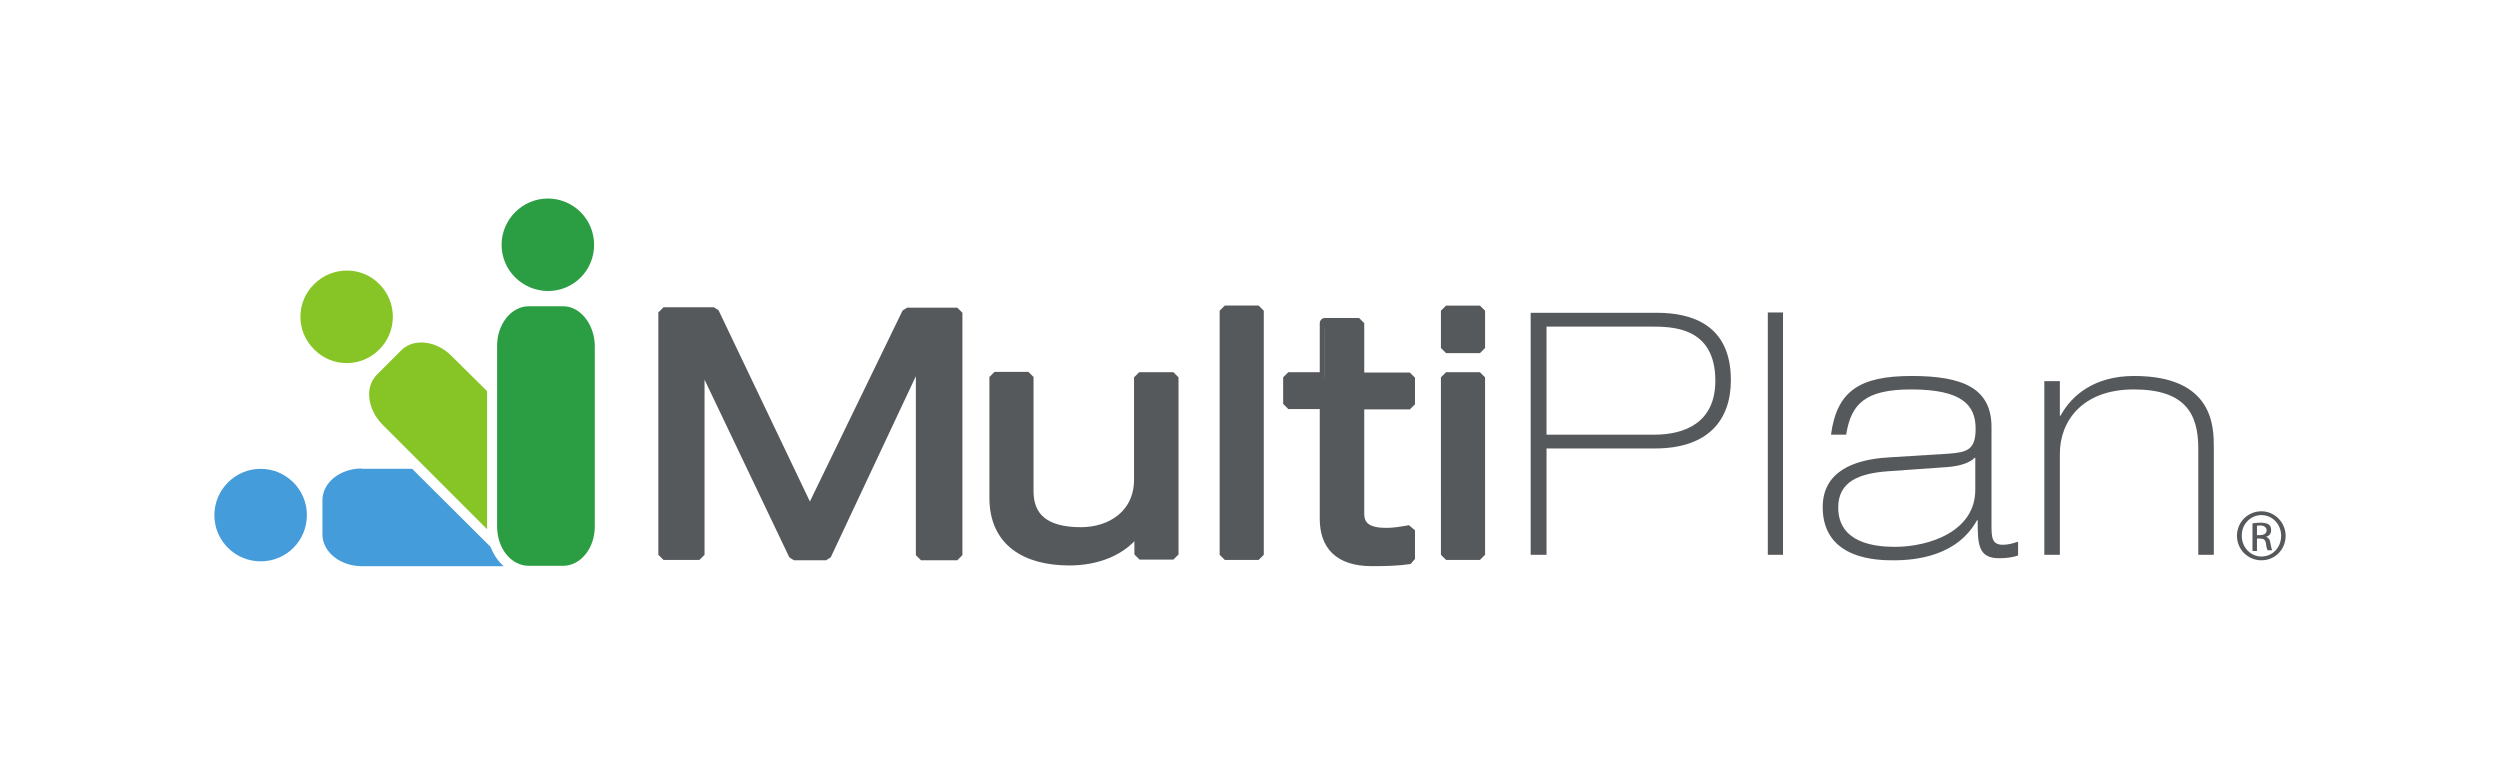 <?xml version="1.0" encoding="utf-8"?>
<!-- Generator: Adobe Illustrator 17.0.0, SVG Export Plug-In . SVG Version: 6.00 Build 0)  -->
<!DOCTYPE svg PUBLIC "-//W3C//DTD SVG 1.0//EN" "http://www.w3.org/TR/2001/REC-SVG-20010904/DTD/svg10.dtd">
<svg version="1.0" xmlns="http://www.w3.org/2000/svg" xmlns:xlink="http://www.w3.org/1999/xlink" x="0px" y="0px" width="340px"
	 height="104px" viewBox="0 0 340 104" enable-background="new 0 0 340 104" xml:space="preserve">
<g id="Layer_1">
	<g>
		<path fill="none" stroke="#56595C" stroke-width="1.402" stroke-miterlimit="1" d="M123.38,42.54L123.38,42.54h6.808v32.958
			h-4.93V48.221h-0.094l-12.817,27.277h-4.366l-12.77-26.761h-0.094v26.714h-4.883V42.493h6.854l13.052,27.324L123.38,42.54z
			 M159.531,51.319h-4.601v13.897c0,4.742-3.756,7.183-7.934,7.183c-4.93,0-7.136-2.019-7.136-5.587v-15.54h-4.601v16.432
			c0,6.009,4.366,8.498,10.188,8.498c3.427,0,7.277-1.127,9.437-4.46h0.094v3.662h4.601l0,0V51.319H159.531z M166.573,75.451h4.601
			V42.258h-4.601l0,0V75.451z M180.188,51.319h-4.977v3.615h4.977v15.634c0,3.521,1.878,5.728,6.385,5.728
			c1.925,0,3.615-0.047,5.164-0.282v-3.897c-1.08,0.188-2.113,0.376-3.192,0.376c-2.347,0-3.709-0.704-3.709-2.629V54.981h6.901
			v-3.615h-6.901v-7.418h-4.648l0,0C180.188,43.948,180.188,51.319,180.188,51.319z M196.667,47.329h4.601v-5.07h-4.601l0,0V47.329z
			 M196.667,75.451h4.601V51.319h-4.601l0,0V75.451z"/>
		<path fill="#56595C" d="M125.211,75.451V48.174h-0.094L112.3,75.451h-4.366L95.211,48.737h-0.094v26.714h-4.883V42.493h6.854
			l13.052,27.324l13.239-27.324h6.808v32.958C130.188,75.451,125.211,75.451,125.211,75.451z M159.531,51.319h-4.601v13.897
			c0,4.742-3.756,7.183-7.934,7.183c-4.93,0-7.136-2.019-7.136-5.587v-15.54h-4.601v16.432c0,6.009,4.366,8.498,10.188,8.498
			c3.427,0,7.277-1.127,9.437-4.46h0.094v3.662h4.601l0,0V51.319H159.531z M166.573,75.451h4.601V42.258h-4.601l0,0V75.451z
			 M180.188,51.319h-4.977v3.615h4.977v15.634c0,3.521,1.878,5.728,6.385,5.728c1.925,0,3.615-0.047,5.164-0.282v-3.897
			c-1.08,0.188-2.113,0.376-3.192,0.376c-2.347,0-3.709-0.704-3.709-2.629V54.981h6.901v-3.615h-6.901v-7.418h-4.648l0,0
			C180.188,43.948,180.188,51.319,180.188,51.319z M196.667,47.329h4.601v-5.07h-4.601l0,0V47.329z M196.667,75.451h4.601V51.319
			h-4.601l0,0V75.451z M208.216,75.451h2.113v-14.46h14.742c7.183,0,10.329-3.803,10.329-9.296c0-7.559-5.352-9.155-10.047-9.155
			h-17.183l0,0v32.911H208.216z M210.329,44.418h14.178c2.864,0,8.779,0,8.779,7.371c0,5.775-4.272,7.324-8.263,7.324h-14.695l0,0
			C210.329,59.113,210.329,44.418,210.329,44.418z M240.423,75.451h2.066V42.493h-2.066l0,0V75.451z M251.08,59.113
			c0.657-4.178,2.582-6.15,8.826-6.15c6.995,0,8.779,2.16,8.779,5.352c0,2.864-1.174,3.192-3.615,3.38l-8.263,0.516
			c-4.789,0.282-8.92,1.972-8.92,6.761c0,7.23,7.653,7.23,9.671,7.23c3.099,0,8.639-0.61,11.315-5.446h0.094
			c0,3.146,0,5.164,2.911,5.164c1.08,0,1.925-0.141,2.582-0.376v-1.878c-0.704,0.235-1.362,0.423-2.066,0.423
			c-1.549,0-1.549-1.08-1.549-2.817V58.08c0-5.305-3.944-6.948-10.845-6.948c-7.136,0-10.188,2.066-10.986,7.981l0,0H251.08z
			 M268.638,66.624c0,5.634-6.244,7.746-10.939,7.746c-2.817,0-7.7-0.563-7.7-5.352c0-3.521,2.817-4.648,6.808-4.93l7.981-0.563
			c2.019-0.141,3.239-0.704,3.756-1.268h0.094l0,0V66.624z M278.028,75.451h2.113V61.695c0-4.413,3.052-8.732,10.047-8.732
			c6.948,0,8.779,3.239,8.779,8.028v14.46h2.113V60.897c0-2.817,0-9.765-10.845-9.765c-5.399,0-8.498,2.629-10,5.399h-0.094v-4.695
			h-2.113l0,0C278.028,51.836,278.028,75.451,278.028,75.451z M307.559,69.535c-1.831,0-3.333,1.455-3.333,3.333
			c0,1.878,1.502,3.333,3.333,3.333c1.831,0,3.286-1.455,3.286-3.333C310.845,71.038,309.343,69.535,307.559,69.535L307.559,69.535
			 M307.559,70.052c1.502,0,2.676,1.268,2.676,2.817c0,1.596-1.174,2.817-2.676,2.817c-1.455,0-2.676-1.221-2.676-2.817
			C304.836,71.319,306.056,70.052,307.559,70.052L307.559,70.052 M306.948,73.244h0.423c0.469,0,0.704,0.141,0.798,0.657
			c0.047,0.469,0.141,0.798,0.235,0.939h0.61c-0.047-0.141-0.141-0.376-0.235-0.939c-0.047-0.516-0.282-0.798-0.61-0.892
			c0.423-0.094,0.704-0.423,0.704-0.892c0-0.376-0.094-0.61-0.282-0.751c-0.235-0.188-0.61-0.282-1.174-0.282
			c-0.469,0-0.751,0.047-1.08,0.094v3.756h0.61l0,0C306.948,74.934,306.948,73.244,306.948,73.244z M306.948,71.507
			c0.094,0,0.188-0.047,0.423-0.047c0.657,0,0.892,0.376,0.892,0.657c0,0.469-0.423,0.657-0.892,0.657h-0.423l0,0V71.507z"/>
		<path fill="#87C526" d="M42.723,47.516c-2.488-2.441-2.488-6.432,0-8.873c2.441-2.441,6.432-2.488,8.873,0
			c2.441,2.441,2.441,6.432,0,8.873C49.155,50.005,45.164,50.005,42.723,47.516L42.723,47.516 M66.244,53.197L66.244,53.197
			l-4.883-4.836c-1.127-1.127-2.629-1.784-4.038-1.784c-1.127,0-2.066,0.376-2.77,1.08l-3.286,3.286
			c-1.69,1.69-1.315,4.695,0.751,6.808l14.225,14.225v-0.376V53.197z"/>
		<path fill="#2B9D42" d="M68.216,33.291c0-3.427,2.817-6.291,6.291-6.291c3.474,0,6.291,2.817,6.291,6.291s-2.77,6.291-6.291,6.291
			C71.033,39.535,68.216,36.765,68.216,33.291L68.216,33.291 M76.573,41.648L76.573,41.648h-4.648c-2.394,0-4.319,2.441-4.319,5.352
			v24.601c0,3.005,1.925,5.352,4.319,5.352h4.648c2.394,0,4.319-2.394,4.319-5.352V47C80.845,44.089,78.92,41.648,76.573,41.648"/>
		<path fill="#459CDB" d="M35.446,63.761c3.474,0,6.291,2.817,6.291,6.291s-2.77,6.291-6.291,6.291c-3.427,0-6.291-2.77-6.291-6.291
			C29.155,66.624,31.972,63.761,35.446,63.761L35.446,63.761 M49.202,63.714L49.202,63.714c-2.958,0-5.352,1.925-5.352,4.319v4.648
			c0,2.394,2.441,4.319,5.352,4.319h19.296c-0.751-0.657-1.362-1.549-1.784-2.629l-10.657-10.61h-6.854V63.714z"/>
	</g>
</g>
<g id="Layer_2" display="none">
</g>
</svg>
